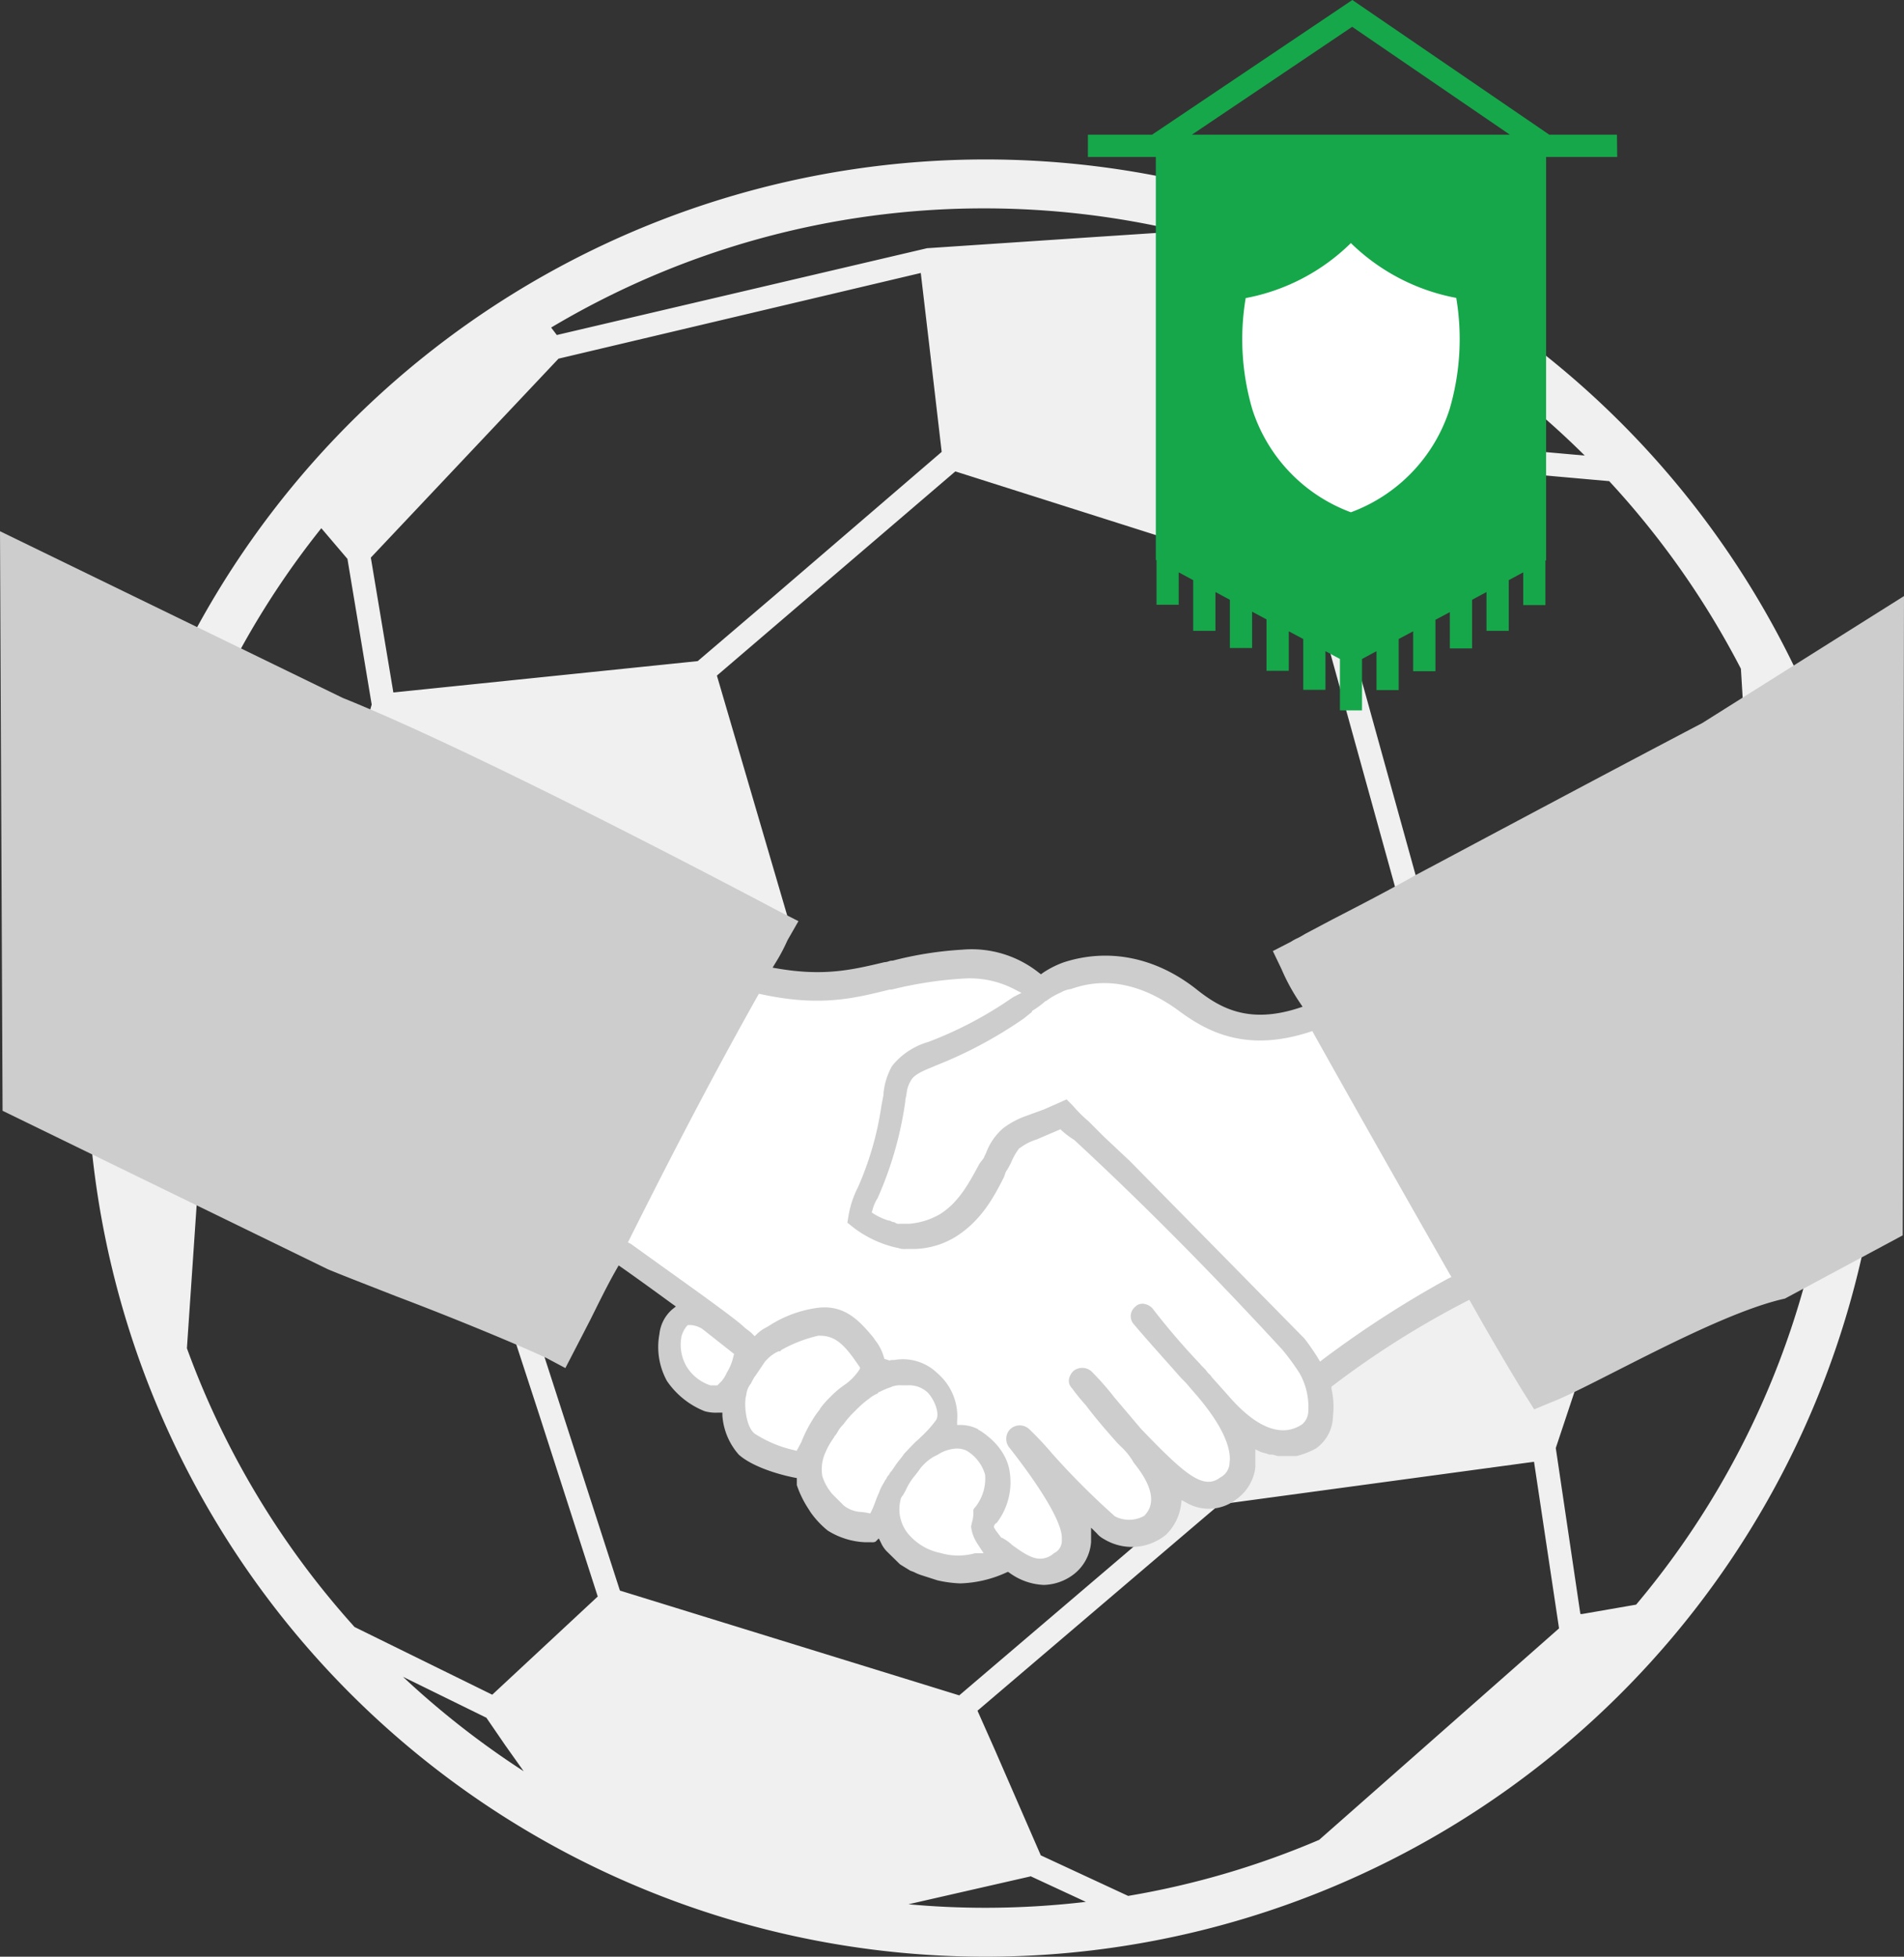 <svg id="Layer_1" data-name="Layer 1" xmlns="http://www.w3.org/2000/svg" viewBox="0 0 222.27 228.37"><rect x="0" y="0" width="222.27" height="228.37" fill="#333333" stroke="none"/><defs><style>.cls-1{fill:#f0f0f0;}.cls-2{fill:none;}.cls-3{fill:#cdcdcd;}.cls-4{fill:#fff;}.cls-5{fill:#16a74a;}</style></defs><path class="cls-1" d="M115.05,18.61A104.88,104.88,0,1,0,219.93,123.49,104.88,104.88,0,0,0,115.05,18.61ZM191,187.28l-6.28,1.09-.23,0h0L181.62,169h0l3.61-10.84L195,128.82l3.44-3.2,8.19-7.61.27.31,7.26,8.31A98.74,98.74,0,0,1,191,187.28Zm-59.29,34h0l-10.21-4.74h0l-5.39-12.38-2-4.5,26.73-22.78,1.54-1.3,35.79-4.85.91-.12h0L182,190.05h0l-20.18,17.79L154,214.73a98.19,98.19,0,0,1-22.28,6.54ZM47.1,195.73l9.68,4.75h0L59,203.72l2.13,3a100.25,100.25,0,0,1-14.07-11Zm10.36,2.06h0l-16.07-7.9h0a99.23,99.23,0,0,1-19.57-32.53l1.48-21.77.84-.85,8.74-8.89L57.69,149l.08.25h0L63,165.28l6.78,21.05-.45.42-11.82,11ZM16.55,135.06a100.28,100.28,0,0,1-.68-11.57A98.83,98.83,0,0,1,37.51,61.65l.36.42,2.69,3.16h0l2.83,17h0L31.82,123h0l-8.25,8.39L21,134.05l-.35.36-.22.22-3.88.43ZM65.2,41.86h0l42.29-10h0l.94,8,1.5,12.88L90.45,69.48l-9,7.68L45.92,80.82,43.29,65.08,65.2,41.86Zm49.85-17.54A99.38,99.38,0,0,1,137.83,27l-10.61.7-19,1.27L65,39.1l-.66-.87a98.61,98.61,0,0,1,50.67-13.91Zm72.8,31.83a99.63,99.63,0,0,1,15.38,21.9l.24,3.94,1.86,30.39v.14l.18,2.83h0l-11.75,10.92-28-22.32h0l-9.37-33.8-.69-2.5,7.11-5.51,9.49-7.36h0l1.31.11,14.19,1.26Zm-95.66,51.7-8.5-29,27.68-23.7.16-.13,40.26,12.78,1.29.41,10,36.11,3,12L146.71,120l-16.6-7.18-9.17,2.41L113.82,112l-19.21,3.5-7.24-4.12Zm83.32-55.52h0l-2.21-.2-16.16-14-9.62-8.36A99.36,99.36,0,0,1,185,53.17l-9.46-.84ZM76.61,133.7l2.55-2.1m-8.87,11.8,10.57,8.91-1.7,4.87L81,161.65l5.5.88,1.35,6.52,7.45,1.54.93,5.56,5.19,1.34,9.35,6.53,14.68-2,1-5.9,3.93,2.9,5.19-1.26L113,197h0l-.62.53-.4.34-4.82-1.49L72.37,185.64,60,147.35h0L76.61,133.7Zm50,75.57,6.47,3a100.61,100.61,0,0,1-11.71.69q-4.55,0-9-.41L120.29,219Z"/><path class="cls-2" d="M113.8,176l0,0a5.36,5.36,0,0,0,1.18-3.82,4.77,4.77,0,0,0-2.2-2.83l0,0a2.75,2.75,0,0,0-1.28-.22,4.39,4.39,0,0,0-2,.68l-.54.28,0,0a5.46,5.46,0,0,0-1.59,1.41c-.17.26-.35.48-.53.71a8.35,8.35,0,0,0-.57.76,7.11,7.11,0,0,0-.49.88,8.09,8.09,0,0,1-.42.76.94.94,0,0,0-.26.54,4.5,4.5,0,0,0,.8,3.8,6.6,6.6,0,0,0,3.91,2.37,7.18,7.18,0,0,0,2,.29,7.59,7.59,0,0,0,2-.27h1l-.75-1.14L114,180a4.43,4.43,0,0,1-.61-1.85l.09-.41a4.11,4.11,0,0,0,.15-1.47.77.77,0,0,0,.1-.18Z"/><path class="cls-2" d="M105.51,169.68s1.09-1.17,1.44-1.48c.19-.17.38-.34.57-.53a13.52,13.52,0,0,0,1.71-1.91c.53-.79-.21-2.49-1-3.25l0,0a3.16,3.16,0,0,0-2.27-.82h-.74a2.63,2.63,0,0,0-1.25.22,9.86,9.86,0,0,0-1.32.56l-.06,0-.18.19a3.89,3.89,0,0,0-.94.57,12.88,12.88,0,0,0-1.7,1.5,10.65,10.65,0,0,0-1.32,1.51l-.15.16a3.2,3.2,0,0,0-.52.72,3.21,3.21,0,0,1-.41.57l0,.06a8.52,8.52,0,0,0-1,1.73A4.76,4.76,0,0,0,96,172.3a5.9,5.9,0,0,0,1.17,2.17l1.33,1.33a3.59,3.59,0,0,0,2.09.74c.24,0,.47.06.7.11l.28.06.14-.27c.19-.39.33-.77.47-1.14a11.2,11.2,0,0,1,.45-1.08l0-.05a6,6,0,0,1,.5-1l.19-.35a1.18,1.18,0,0,0,.21-.33.7.7,0,0,1,.12-.18,1.23,1.23,0,0,0,.25-.38l0,0,.2-.23.34-.55c.16-.24.33-.45.5-.67S105.32,170,105.51,169.68Z"/><path class="cls-2" d="M97.17,162.86a11,11,0,0,1,1.44-1.25,6.52,6.52,0,0,0,1.92-1.9.4.4,0,0,0,.08-.26l-.54-.77-.27-.38c-1.57-2.15-2.62-2.56-4-2.56h-.06a16.11,16.11,0,0,0-4.37,1.7l0,0,0,.05-.09.07h-.09l-.09,0a4.33,4.33,0,0,0-1.21.81l-.36.37-1.14,1.69a1.38,1.38,0,0,0-.23.35.94.94,0,0,1-.11.18l0,0-.18.37a2.37,2.37,0,0,0-.52,1.19,4,4,0,0,1-.09.42v0c-.19,1.3.13,3.54,1.06,4.24a14.17,14.17,0,0,0,4.59,1.92l.3.08.52-1.05a15.59,15.59,0,0,1,1.26-2.52,10.48,10.48,0,0,1,1.05-1.42l0-.05A10.07,10.07,0,0,1,97.17,162.86Z"/><path class="cls-2" d="M80.63,154.63h-.34l-.12.11a3.44,3.44,0,0,0-.64,1.26l0,.06a5.05,5.05,0,0,0,.61,3.41,5.13,5.13,0,0,0,2.79,2.2l.06,0h.78l.48-.49a3.83,3.83,0,0,0,.62-1,6,6,0,0,0,.78-1.95l.06-.24L82,155.09A2.89,2.89,0,0,0,80.63,154.63Z"/><path class="cls-2" d="M153.23,120.64l-.15-.28-.31.1c-7.36,2.39-11.89.06-15.36-2.53-4.25-3.09-8.45-3.93-12.49-2.48a3,3,0,0,0-1.19.4,8,8,0,0,0-1.73,1l-.06,0a10.69,10.69,0,0,1-1.42,1.06l-.17.11v.06l-.94.76a50.42,50.42,0,0,1-10.28,5.5l-.52.22c-1.1.46-2,.85-2.44,1.61a3.62,3.62,0,0,0-.46,1.46c0,.22-.08.45-.14.69l0,.17a42.3,42.3,0,0,1-3.24,11.33,4.73,4.73,0,0,0-.6,1.39l-.09.28.25.16a7.08,7.08,0,0,0,1.75.79h.11l.12.06a1,1,0,0,0,.45.13h0a.65.65,0,0,0,.52.18H106a8.43,8.43,0,0,0,3.67-1.16c2.13-1.36,3.31-3.54,4.55-5.85l.54-.72,0-.06c.08-.16.17-.34.25-.52a7,7,0,0,1,2-2.86,10,10,0,0,1,2.66-1.42l2.06-.75,1.66-.73,1-.45.72.72a15.84,15.84,0,0,0,1.87,1.86l1.67,1.68,3.13,2.94,20,20.33.35.35a25.16,25.16,0,0,1,1.63,2.35l.22.37.34-.26a121.29,121.29,0,0,1,14.56-9.4l.34-.19-.2-.33C163.65,139.15,157.14,127.61,153.23,120.64Z"/><path class="cls-2" d="M149.67,157.53c-8.33-9-16.26-17-24.24-24.42l0,0A9.88,9.88,0,0,1,124,132l-.19-.18L121,133a6.08,6.08,0,0,0-1.94,1l-.05,0a6.92,6.92,0,0,0-1.06,1.61c-.14.27-.29.55-.46.84a1.35,1.35,0,0,0-.24.48,1.23,1.23,0,0,1-.09.22l0,0,0,.06c-1.23,2.47-2.67,5.05-5.42,6.88a9.64,9.64,0,0,1-5,1.59h-1.11a2,2,0,0,1-.93-.14l-.08,0a13,13,0,0,1-5-2.31l-.78-.62.15-.9a11.44,11.44,0,0,1,1.08-3.22,36.25,36.25,0,0,0,2.74-9.49c.08-.42.16-.86.25-1.32l0-.17a8,8,0,0,1,1-3.19,8.37,8.37,0,0,1,4.25-2.81,45.43,45.43,0,0,0,9.86-5.21l1-.51-.69-.35a11.28,11.28,0,0,0-5.93-1.33,45.73,45.73,0,0,0-8.52,1.29h-.24c-4.18,1.05-8.13,2-15,.55l-.28-.06-.14.25c-4.65,8.3-9.55,17.61-15,28.48l-.15.29.27.19,3.34,2.4c4,2.84,8.47,6.05,9.73,7.17a5,5,0,0,0,.6.5,4.15,4.15,0,0,1,.51.43l.27.27.28-.27a4.43,4.43,0,0,1,1-.72,6.32,6.32,0,0,0,.56-.33,13.85,13.85,0,0,1,5.58-2c3-.34,4.74,1.41,6.47,3.52l.18.27a5.58,5.58,0,0,1,1.06,2.17l.65.21s.12-.07.5-.07a5.78,5.78,0,0,1,5.09,1.58,6.6,6.6,0,0,1,2.26,5.58l0,.42h.42a4.55,4.55,0,0,1,2,.48l.14.14.06,0c2.76,1.77,3.39,3.83,3.53,4.92a7.8,7.8,0,0,1-1.52,5.88.57.57,0,0,0-.33.52l.23.39.64.84.08,0a5.26,5.26,0,0,1,1.19.85l0,0c1.25.92,2.28,1.59,3.27,1.59a2.43,2.43,0,0,0,1.59-.64,1.6,1.6,0,0,0,.92-1.61c.24-2.46-4.66-8.88-6.17-10.78a1.61,1.61,0,0,1,.15-2.09,1.62,1.62,0,0,1,2.22,0,38.46,38.46,0,0,1,2.74,2.92l0,0a88.58,88.58,0,0,0,7.26,7.25l0,0a3.58,3.58,0,0,0,3.43-.06c2-2.06-.38-5.13-1.24-6.21A7.74,7.74,0,0,0,130.8,169l-.35-.35c-1.26-1.45-2.58-2.94-3.68-4.41l0,0a24.88,24.88,0,0,1-1.63-2l0,0a1.22,1.22,0,0,1-.36-1,1.81,1.81,0,0,1,.52-1,1.63,1.63,0,0,1,2.25.17,32.91,32.91,0,0,1,2.56,2.93l1.58,1.86c.51.6,1,1.2,1.58,1.86,5,5.17,7.22,7.12,9.18,5.6a2,2,0,0,0,1.09-1.77c.18-1.12-.13-3.63-4-8l-1.13-1.31-.54-.54-.54-.61c-1.5-1.65-3.19-3.53-5-5.69a1.41,1.41,0,0,1,.19-2,1.16,1.16,0,0,1,1-.35,1.74,1.74,0,0,1,1,.51,82,82,0,0,0,5.37,6.29l.11.13H140a1.21,1.21,0,0,0,.2.26l.51.51a2.33,2.33,0,0,0,.41.5,1.36,1.36,0,0,1,.3.36l1.9,2.12c3.27,3.81,6.26,5,8.64,3.39l.06-.05a2.07,2.07,0,0,0,.67-1.53,8,8,0,0,0-1-4.3A26.23,26.23,0,0,0,149.67,157.53Z"/><path class="cls-3" d="M198.72,84.39c-11,5.77-22.56,11.94-33.45,17.74-3.16,1.79-6.47,3.5-9.67,5.15L152.35,109a9.42,9.42,0,0,1-.85.48,5.46,5.46,0,0,0-.79.43L148.59,111l1,2.08a23.28,23.28,0,0,0,2.19,4l.28.42-.49.16c-6,1.94-9.35-.16-12-2.28-4.7-3.66-10.15-4.75-15.35-3.08a11,11,0,0,0-2.47,1.24l-.23.17-.23-.17a12.6,12.6,0,0,0-9-2.7,42,42,0,0,0-8.08,1.28l-.1,0a1.09,1.09,0,0,0-.34.07,1.76,1.76,0,0,1-.53.11c-3.78.9-7.06,1.67-12.5.73l-.55-.09.29-.48a21.13,21.13,0,0,0,1.45-2.72l0,0,1.28-2.23L91,106.39l-.49-.26C82.38,101.83,54.74,87.37,40,81.45L0,62l.3,67.64,38,18.51c1.31.54,2.86,1.15,4.5,1.79l3.45,1.35c7.16,2.71,14.56,5.8,17.57,7.22L66,159.67,67.9,156l1-1.94c1-2,2-4.07,3.11-6l.21-.37.35.24c1.85,1.3,3.92,2.8,5.92,4.26l.41.29-.4.32a4.42,4.42,0,0,0-1.52,2.9,8.23,8.23,0,0,0,.88,5.48,9.63,9.63,0,0,0,4.42,3.53,4.77,4.77,0,0,0,1.52.16h.53l0,.34a7.7,7.7,0,0,0,1.92,4.57c1.47,1.31,4.31,2.24,6.46,2.67l.31.06v.82a12.05,12.05,0,0,0,1.38,2.81l.22.35a10.6,10.6,0,0,0,2,2.14,8.9,8.9,0,0,0,4.41,1.37l.18,0h.53a.91.91,0,0,0,.47-.07l.38-.38.24.48a3.57,3.57,0,0,0,.66,1l1.58,1.55,1.22.75a3.72,3.72,0,0,1,.45.17,5.28,5.28,0,0,0,.91.37l1.77.57a14,14,0,0,0,2.67.36,13.79,13.79,0,0,0,5.39-1.27l.19-.08.18.12a7.29,7.29,0,0,0,4,1.41,6,6,0,0,0,3.47-1.22,5.25,5.25,0,0,0,2.05-3.78V178.3l.66.65a2.73,2.73,0,0,0,.83.67l0,0a6.27,6.27,0,0,0,7.27-.51,6,6,0,0,0,1.74-3.47l.07-.56.5.27a5.22,5.22,0,0,0,5.88-.36,5.35,5.35,0,0,0,2.23-3.76v-2.08l.56.28a2.44,2.44,0,0,0,.48.15,2.63,2.63,0,0,1,.54.18h.29a1.56,1.56,0,0,1,.49.11c.08,0,.21.07.25.07h2.18a9.39,9.39,0,0,0,2.27-.88,4.7,4.7,0,0,0,2-3.76,9.57,9.57,0,0,0-.18-3.23l0-.23.19-.14a105.1,105.1,0,0,1,15.58-9.83l.33-.17.18.32c3,5.33,5.39,9.29,6.28,10.71l1.11,1.76,1.92-.8c4.77-1.79,19.19-10.34,27.35-12.13l13.75-7.38.15-74.61Z"/><path class="cls-4" d="M85.63,158.25a6,6,0,0,1-.78,1.95,3.83,3.83,0,0,1-.62,1l-.48.49H83l-.06,0a5.13,5.13,0,0,1-2.79-2.2,5.05,5.05,0,0,1-.61-3.41l0-.06a3.44,3.44,0,0,1,.64-1.26l.12-.11h.34a2.89,2.89,0,0,1,1.36.46l3.7,2.92Z"/><path class="cls-4" d="M94.82,165.76a15.59,15.59,0,0,0-1.26,2.52L93,169.33l-.3-.08a14.17,14.17,0,0,1-4.59-1.92c-.93-.7-1.25-2.94-1.06-4.24v0a4,4,0,0,0,.09-.42,2.37,2.37,0,0,1,.52-1.19l.18-.37,0,0a.94.94,0,0,0,.11-.18,1.38,1.38,0,0,1,.23-.35l1.14-1.69.36-.37a4.33,4.33,0,0,1,1.21-.81l.09,0h.09l.09-.07,0-.05,0,0a16.11,16.11,0,0,1,4.37-1.7h.06c1.39,0,2.44.41,4,2.56l.27.38.54.77a.4.4,0,0,1-.08.26,6.52,6.52,0,0,1-1.92,1.9,11,11,0,0,0-1.44,1.25,10.07,10.07,0,0,0-1.25,1.43l0,.05A10.48,10.48,0,0,0,94.82,165.76Z"/><path class="cls-4" d="M104.12,171.63l-.2.23,0,0a1.23,1.23,0,0,1-.25.38.7.7,0,0,0-.12.18,1.18,1.18,0,0,1-.21.33l-.19.35a6,6,0,0,0-.5,1l0,.05a11.2,11.2,0,0,0-.45,1.08c-.14.37-.28.75-.47,1.14l-.14.27-.28-.06c-.23-.05-.46-.08-.7-.11a3.59,3.59,0,0,1-2.09-.74l-1.33-1.33A5.9,5.9,0,0,1,96,172.3a4.76,4.76,0,0,1,.38-2.83,8.52,8.52,0,0,1,1-1.73l0-.06a3.21,3.21,0,0,0,.41-.57,3.2,3.2,0,0,1,.52-.72l.15-.16a10.65,10.65,0,0,1,1.32-1.51,12.88,12.88,0,0,1,1.7-1.5,3.89,3.89,0,0,1,.94-.57l.18-.19.06,0a9.86,9.86,0,0,1,1.32-.56,2.63,2.63,0,0,1,1.25-.22H106a3.16,3.16,0,0,1,2.27.82l0,0c.76.76,1.5,2.46,1,3.25a13.52,13.52,0,0,1-1.71,1.91c-.19.19-.38.36-.57.53-.35.31-1.44,1.48-1.44,1.48-.19.28-.37.51-.55.73s-.34.43-.5.67Z"/><path class="cls-4" d="M113.45,177.74l-.09.41A4.43,4.43,0,0,0,114,180l.08.14.75,1.14h-1a7.59,7.59,0,0,1-2,.27,7.18,7.18,0,0,1-2-.29,6.6,6.6,0,0,1-3.91-2.37,4.5,4.5,0,0,1-.8-3.8.94.94,0,0,1,.26-.54,8.09,8.09,0,0,0,.42-.76,7.11,7.11,0,0,1,.49-.88,8.35,8.35,0,0,1,.57-.76c.18-.23.36-.45.53-.71a5.46,5.46,0,0,1,1.59-1.41l0,0,.54-.28a4.39,4.39,0,0,1,2-.68,2.75,2.75,0,0,1,1.28.22l0,0a4.77,4.77,0,0,1,2.2,2.83,5.36,5.36,0,0,1-1.18,3.82l0,0-.1.1a.77.77,0,0,1-.1.18A4.11,4.11,0,0,1,113.45,177.74Z"/><path class="cls-4" d="M152.73,164.66a2.07,2.07,0,0,1-.67,1.53l-.06.05c-2.38,1.59-5.37.42-8.64-3.39l-1.9-2.12a1.36,1.36,0,0,0-.3-.36,2.33,2.33,0,0,1-.41-.5l-.51-.51a1.21,1.21,0,0,1-.2-.26H140l-.11-.13a82,82,0,0,1-5.37-6.29,1.74,1.74,0,0,0-1-.51,1.16,1.16,0,0,0-1,.35,1.41,1.41,0,0,0-.19,2c1.83,2.16,3.52,4,5,5.69l.54.61.54.54,1.13,1.31c3.84,4.42,4.15,6.93,4,8a2,2,0,0,1-1.09,1.77c-2,1.52-4.19-.43-9.18-5.6-.57-.66-1.07-1.26-1.58-1.86l-1.58-1.86a32.91,32.91,0,0,0-2.56-2.93,1.63,1.63,0,0,0-2.25-.17,1.81,1.81,0,0,0-.52,1,1.22,1.22,0,0,0,.36,1l0,0a24.88,24.88,0,0,0,1.63,2l0,0c1.1,1.47,2.42,3,3.68,4.41l.35.35a7.74,7.74,0,0,1,1.54,1.92c.86,1.08,3.29,4.15,1.24,6.21a3.58,3.58,0,0,1-3.43.06l0,0a88.58,88.58,0,0,1-7.26-7.25l0,0a38.46,38.46,0,0,0-2.74-2.92,1.62,1.62,0,0,0-2.22,0,1.61,1.61,0,0,0-.15,2.09c1.51,1.9,6.41,8.32,6.17,10.78a1.6,1.6,0,0,1-.92,1.61,2.43,2.43,0,0,1-1.59.64c-1,0-2-.67-3.27-1.59l0,0a5.26,5.26,0,0,0-1.19-.85l-.08,0-.64-.84-.23-.39a.57.57,0,0,1,.33-.52,7.8,7.8,0,0,0,1.52-5.88c-.14-1.09-.77-3.15-3.53-4.92l-.06,0-.14-.14a4.55,4.55,0,0,0-2-.48h-.42l0-.42a6.6,6.6,0,0,0-2.26-5.58,5.78,5.78,0,0,0-5.09-1.58c-.38,0-.47,0-.5.07l-.65-.21a5.58,5.58,0,0,0-1.06-2.17l-.18-.27c-1.73-2.11-3.43-3.86-6.47-3.52a13.85,13.85,0,0,0-5.58,2,6.32,6.32,0,0,1-.56.33,4.43,4.43,0,0,0-1,.72l-.28.27-.27-.27a4.15,4.15,0,0,0-.51-.43,5,5,0,0,1-.6-.5c-1.26-1.12-5.76-4.33-9.73-7.17l-3.34-2.4L73.3,145l.15-.29c5.43-10.87,10.33-20.18,15-28.48l.14-.25.28.06c6.84,1.48,10.79.5,15-.55h.24a45.73,45.73,0,0,1,8.52-1.29,11.28,11.28,0,0,1,5.93,1.33l.69.35-1,.51a45.43,45.43,0,0,1-9.86,5.21,8.37,8.37,0,0,0-4.25,2.81,8,8,0,0,0-1,3.19l0,.17c-.09.46-.17.9-.25,1.32a36.25,36.25,0,0,1-2.74,9.49,11.44,11.44,0,0,0-1.08,3.22l-.15.9.78.62a13,13,0,0,0,5,2.31l.08,0a2,2,0,0,0,.93.14h1.11a9.64,9.64,0,0,0,5-1.59c2.75-1.83,4.19-4.41,5.42-6.88l0-.06,0,0a1.23,1.23,0,0,0,.09-.22,1.35,1.35,0,0,1,.24-.48c.17-.29.32-.57.46-.84A6.92,6.92,0,0,1,119,134l.05,0a6.08,6.08,0,0,1,1.94-1l2.8-1.2.19.18a9.88,9.88,0,0,0,1.42,1.06l0,0c8,7.4,15.91,15.38,24.24,24.42a26.23,26.23,0,0,1,2.08,2.83A8,8,0,0,1,152.73,164.66Z"/><path class="cls-4" d="M169,149.25a121.29,121.29,0,0,0-14.56,9.4l-.34.26-.22-.37a25.16,25.16,0,0,0-1.63-2.35l-.35-.35-20-20.33-3.13-2.94-1.67-1.68a15.84,15.84,0,0,1-1.87-1.86l-.72-.72-1,.45-1.66.73-2.06.75a10,10,0,0,0-2.66,1.42,7,7,0,0,0-2,2.86c-.08.18-.17.36-.25.52l0,.06-.54.72c-1.24,2.31-2.42,4.49-4.55,5.85a8.43,8.43,0,0,1-3.67,1.16h-1.16a.65.65,0,0,1-.52-.18h0a1,1,0,0,1-.45-.13l-.12-.06h-.11a7.08,7.08,0,0,1-1.75-.79l-.25-.16.09-.28a4.73,4.73,0,0,1,.6-1.39,42.3,42.3,0,0,0,3.24-11.33l0-.17c.06-.24.1-.47.14-.69a3.62,3.62,0,0,1,.46-1.46c.39-.76,1.34-1.15,2.44-1.61l.52-.22a50.42,50.42,0,0,0,10.28-5.5l.94-.76V118l.17-.11a10.69,10.69,0,0,0,1.42-1.06l.06,0a8,8,0,0,1,1.73-1,3,3,0,0,1,1.19-.4c4-1.45,8.24-.61,12.49,2.48,3.47,2.59,8,4.92,15.36,2.53l.31-.1.15.28c3.91,7,10.42,18.51,15.89,28.09l.2.33Z"/><path class="cls-5" d="M188.76,15.72h-7.9L157.87,0,134.49,15.72H127v2.6h7.93V65.37l.08,0v5.21h2.59V66.8l1.69.91v5.92h2.6V69.1l1.68.9v5.63h2.6V71.39l1.68.9v6h2.6V73.68l1.69.9v5.93h2.59V76l1.69.91v6H159v-6l1.69-.91v4.54h2.59V74.58l1.69-.9v4.66h2.6v-6l1.68-.9v4.24h2.6V70l1.68-.9v4.53h2.6V67.71l1.69-.91v3.82h2.59V65.41l.08,0V18.32h8.3ZM157.85,3.13l18.41,12.59H139.14Z"/><path class="cls-4" d="M157.7,59.79a19,19,0,0,1-11.5-12,29,29,0,0,1-.78-13,23.76,23.76,0,0,0,12.28-6.42A23.91,23.91,0,0,0,170,34.77a29,29,0,0,1-.78,13A19,19,0,0,1,157.7,59.79Z"/></svg>